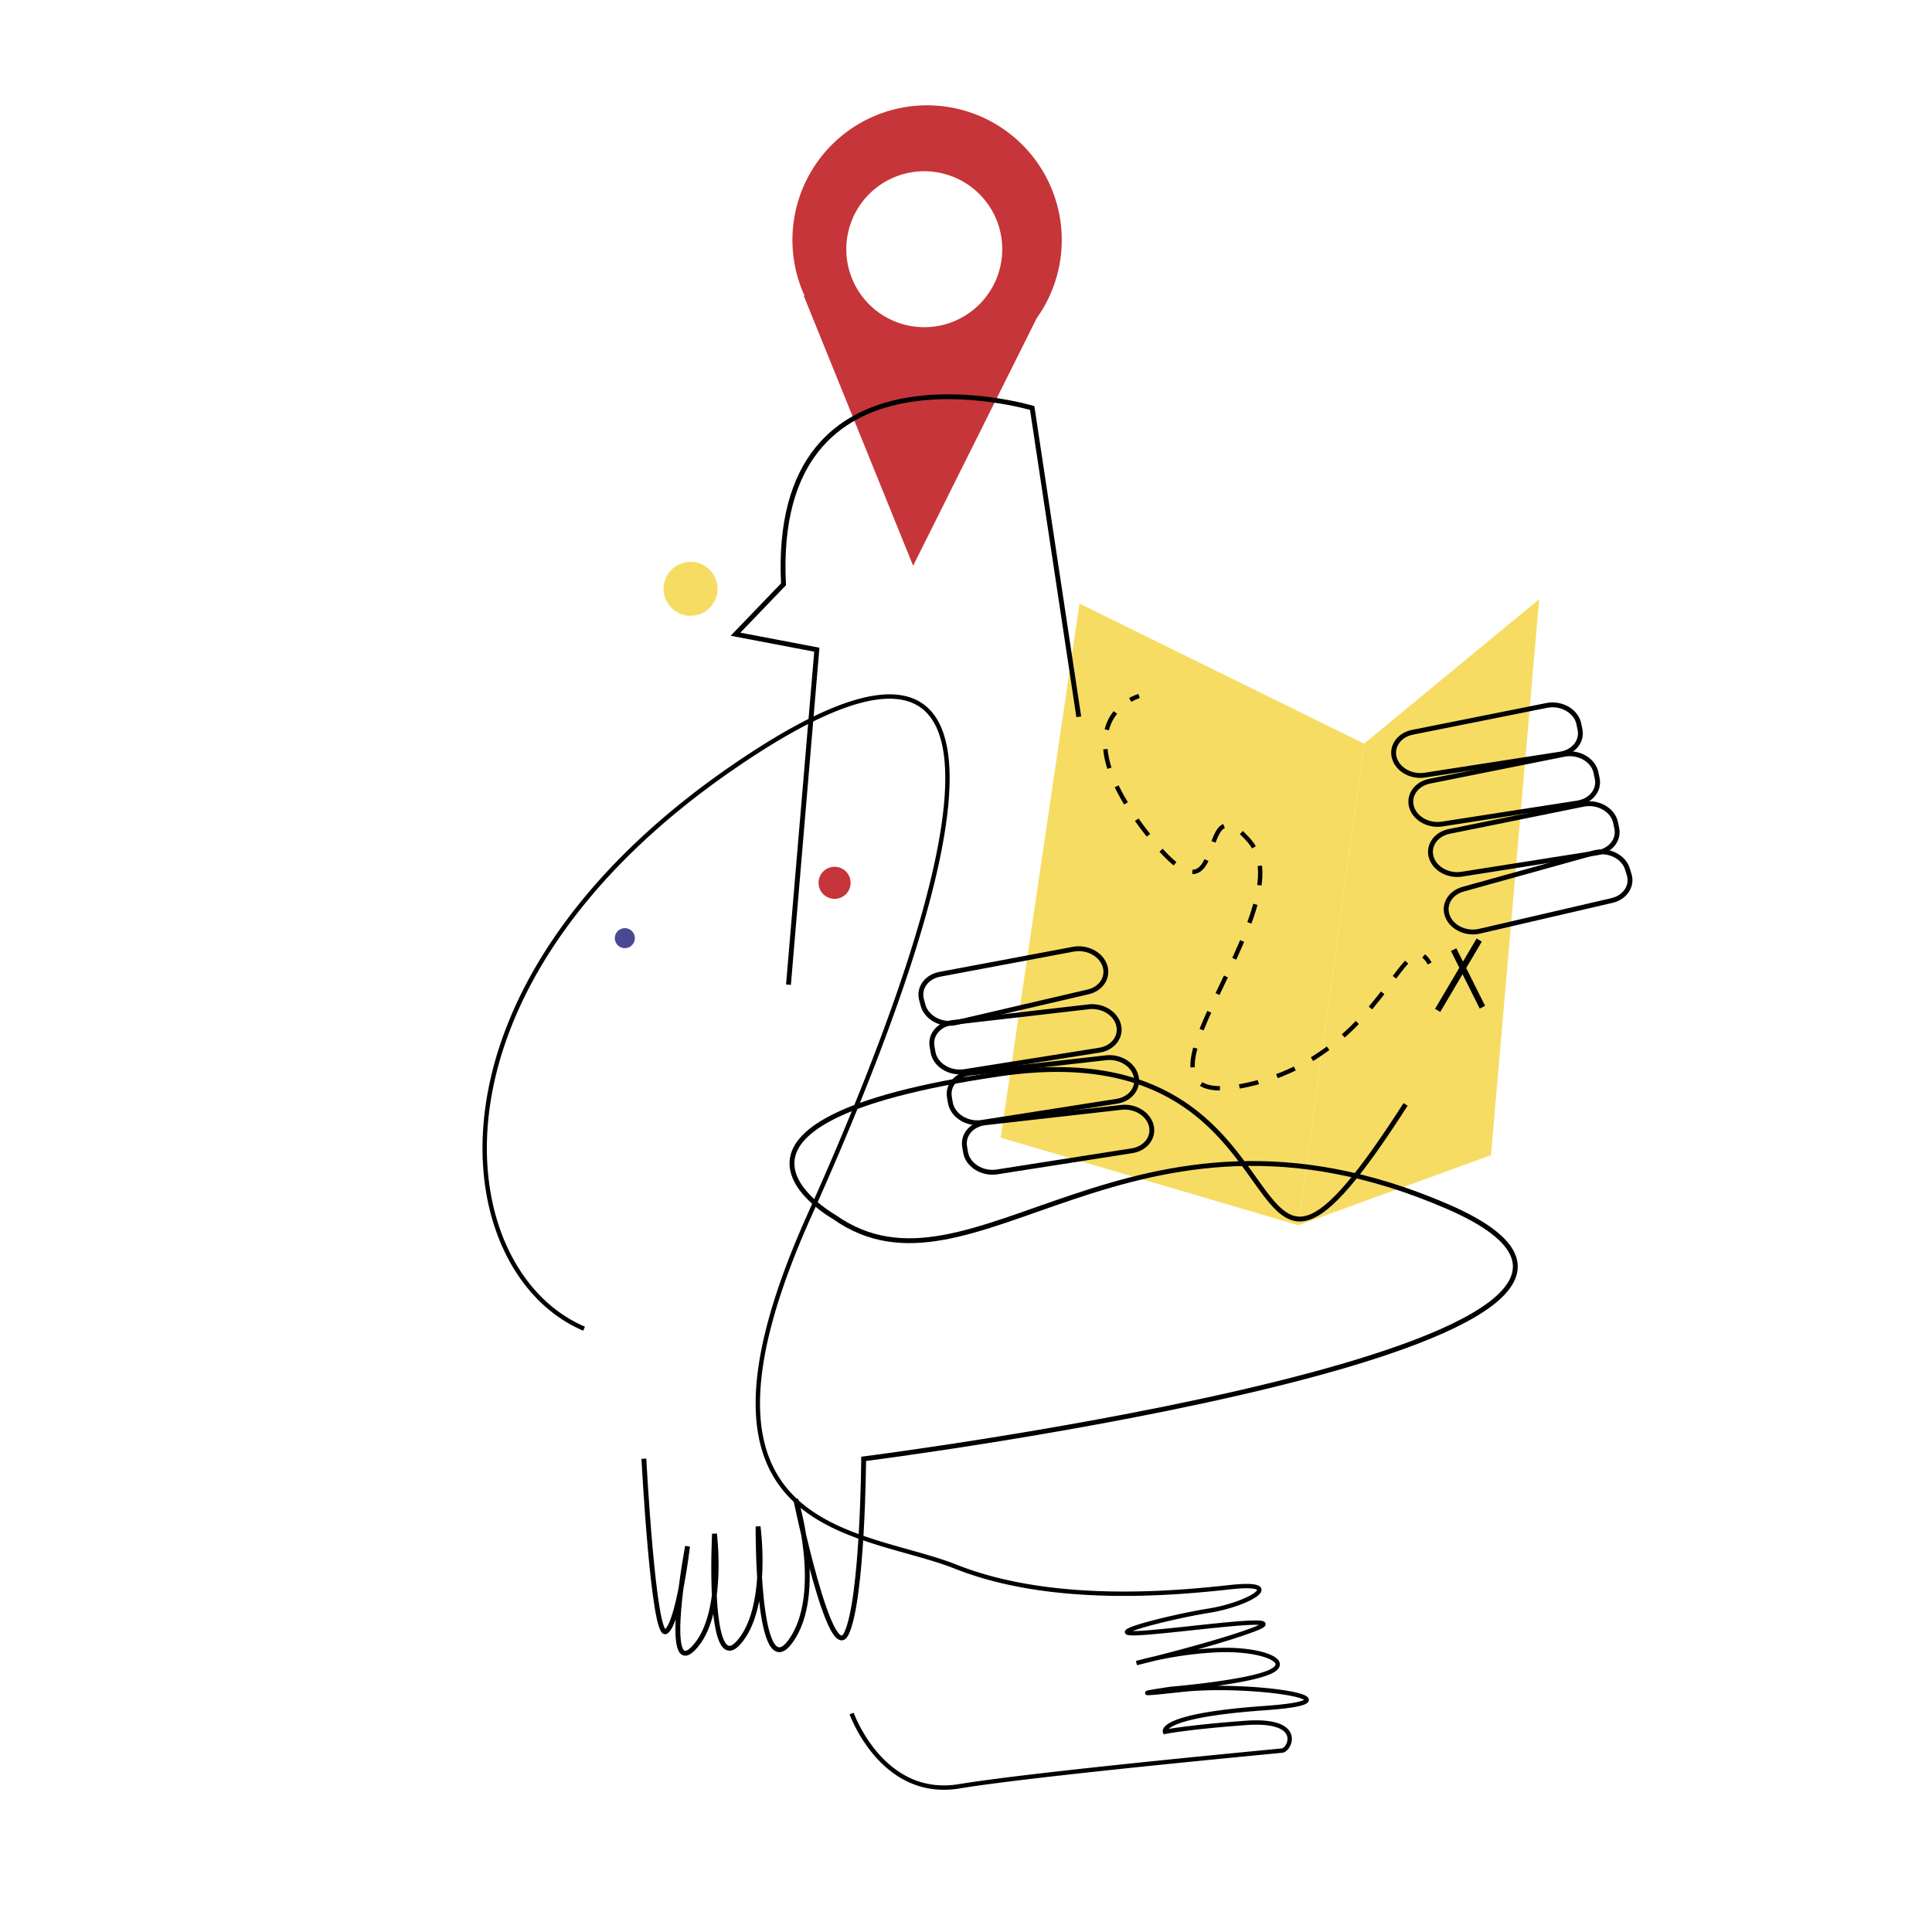 <svg xmlns="http://www.w3.org/2000/svg" viewBox="0 0 1194.55 1194.55"><title>Mesa de trabajo 14</title><g id="Capa_1" data-name="Capa 1"><polygon points="667.44 373.18 843.39 459.8 802.78 757.56 618.71 703.43 667.44 373.18" fill="#f7dc64"/><polygon points="951.66 370.48 843.39 459.8 802.78 757.56 921.89 714.25 951.66 370.48" fill="#f7dc64"/><path d="M497.5,183H497l67.59,166.79,76.37-153A83.26,83.26,0,1,0,497.5,183Zm25.84-26.3a48.21,48.21,0,1,1,50.74,45.53A48.21,48.21,0,0,1,523.34,156.71Z" fill="#c63539"/><path d="M667,443.2l-28.8-190.93s-161.64-48.18-153.77,109l-29.65,30.86,50.26,9.57L487.51,608.82" fill="none" stroke="#000" stroke-miterlimit="10" stroke-width="3"/><path d="M398.11,901.92S404,1014,411.77,1008.79s13.34-52.71,13.34-52.71-15.71,83.1,3.71,63,12.94-70.72,12.94-70.72-4.62,88.7,14.71,67.49,12.24-72,12.24-72-.83,100.21,20.21,70.75S492,927,492,927s21.46,104.44,31.46,82.77S534,902,534,902s557.78-70.88,360.8-156.08-293.26,67.37-379.18,6.39c0,0-103.35-58.18,102.45-88.3s133.73,201.49,251,18.84" fill="none" stroke="#000" stroke-miterlimit="10" stroke-width="3"/><path d="M526.57,1059.47s18.79,52.83,66.44,45,195-21.57,199.77-22.1,14-19.85-22.92-17.07-49.54,5.48-49.54,5.48-4.34-10,61.47-14.65-8.25-16.08-51.4-11.31-6.54-.58-6.54-.58,48.09-4,61.9-10.77-8.11-14.79-35.42-13.08a231,231,0,0,0-47.65,7.89s50.42-12.12,73.68-21.23-43.58.9-70.89,2.61,16.72-9.69,42.15-13.81,48.11-18.39,13-14.51S650.16,992.2,590.94,968.68s-179.93-18-90.38-217.49S653.7,336.81,453.73,474,278,786.27,361.14,821.52" fill="none" stroke="#000" stroke-miterlimit="10" stroke-width="2.7"/><path d="M704.28,430.36a28.06,28.06,0,0,0-5.47,2.43" fill="none" stroke="#000" stroke-miterlimit="10" stroke-width="2.7"/><path d="M689.63,440.51c-8.81,11-12.93,32.89,18.92,74,54.18,69.86,28.52-35.65,64.16,5.7s-91.24,168.24-4.27,151.13c70.11-13.8,92-73,106.12-80.48" fill="none" stroke="#000" stroke-miterlimit="10" stroke-width="2.7" stroke-dasharray="12.06 12.06"/><path d="M880.23,591.07a14,14,0,0,1,3.69,4.67" fill="none" stroke="#000" stroke-miterlimit="10" stroke-width="2.7"/><line x1="914.59" y1="581.24" x2="888.9" y2="624.72" fill="none" stroke="#000" stroke-miterlimit="10" stroke-width="3.74"/><line x1="898.78" y1="587.17" x2="916.57" y2="622.75" fill="none" stroke="#000" stroke-miterlimit="10" stroke-width="3.74"/><path d="M956.31,436.17l-82.94,16.59c-8.82,1.76-13.8,9.55-10.87,17h0c2.59,6.64,10.58,10.74,18.51,9.5l83.69-13c8.32-1.29,13.71-8,12.21-15.19l-.74-3.56C974.53,439.61,965.33,434.36,956.31,436.17Z" fill="none" stroke="#000" stroke-miterlimit="10" stroke-width="3"/><path d="M967,466.4,884,483c-8.82,1.77-13.79,9.55-10.87,17h0c2.6,6.64,10.58,10.74,18.52,9.51l83.68-13c8.33-1.3,13.72-8,12.22-15.19l-.74-3.56C985.17,469.84,976,464.59,967,466.4Z" fill="none" stroke="#000" stroke-miterlimit="10" stroke-width="3"/><path d="M979,497.27l-82.89,16.78c-8.81,1.78-13.76,9.58-10.82,17h0c2.62,6.64,10.62,10.72,18.55,9.46l83.63-13.21c8.32-1.31,13.69-8,12.17-15.22l-.75-3.56C997.22,500.68,988,495.45,979,497.27Z" fill="none" stroke="#000" stroke-miterlimit="10" stroke-width="3"/><path d="M985.38,527.34,904.61,549.8c-8.59,2.39-12.77,10.52-9.13,17.79h0c3.22,6.45,11.56,10,19.32,8.19l81.85-19c8.14-1.88,12.84-9,10.65-16.05l-1.08-3.5C1003.81,529.49,994.16,524.9,985.38,527.34Z" fill="none" stroke="#000" stroke-miterlimit="10" stroke-width="3"/><path d="M616.38,724.6l83.56-13.1c8.89-1.4,14.18-9,11.58-16.55h0c-2.32-6.75-10.13-11.17-18.11-10.27l-84.15,9.51c-8.38.94-14,7.41-12.85,14.66l.6,3.59C598.32,720.39,607.29,726,616.38,724.6Z" fill="none" stroke="#000" stroke-miterlimit="10" stroke-width="3"/><path d="M607,694l83.56-13.1c8.89-1.39,14.18-9,11.58-16.55h0C699.83,657.56,692,653.13,684,654l-84.15,9.51c-8.38,1-14,7.42-12.85,14.67l.6,3.59C589,689.75,597.92,695.38,607,694Z" fill="none" stroke="#000" stroke-miterlimit="10" stroke-width="3"/><path d="M596.27,662.59l83.51-13.28c8.89-1.41,14.16-9,11.53-16.58h0C689,626,681.15,621.58,673.18,622.5l-84.12,9.7c-8.37,1-14,7.44-12.79,14.69l.6,3.59C578.2,658.43,587.19,664,596.27,662.59Z" fill="none" stroke="#000" stroke-miterlimit="10" stroke-width="3"/><path d="M591.15,632.28l81.64-19c8.68-2,13.2-10,9.87-17.39h0c-2.95-6.58-11.13-10.46-19-9l-82.57,15.51c-8.22,1.54-13.21,8.42-11.32,15.59l.94,3.55C572.83,629.36,582.27,634.36,591.15,632.28Z" fill="none" stroke="#000" stroke-miterlimit="10" stroke-width="3"/><circle cx="386.34" cy="580.06" r="6.2" fill="#494993"/><circle cx="426.97" cy="364.06" r="16.69" fill="#f7dc64"/><circle cx="516.02" cy="545.84" r="9.92" fill="#c63539"/></g></svg>